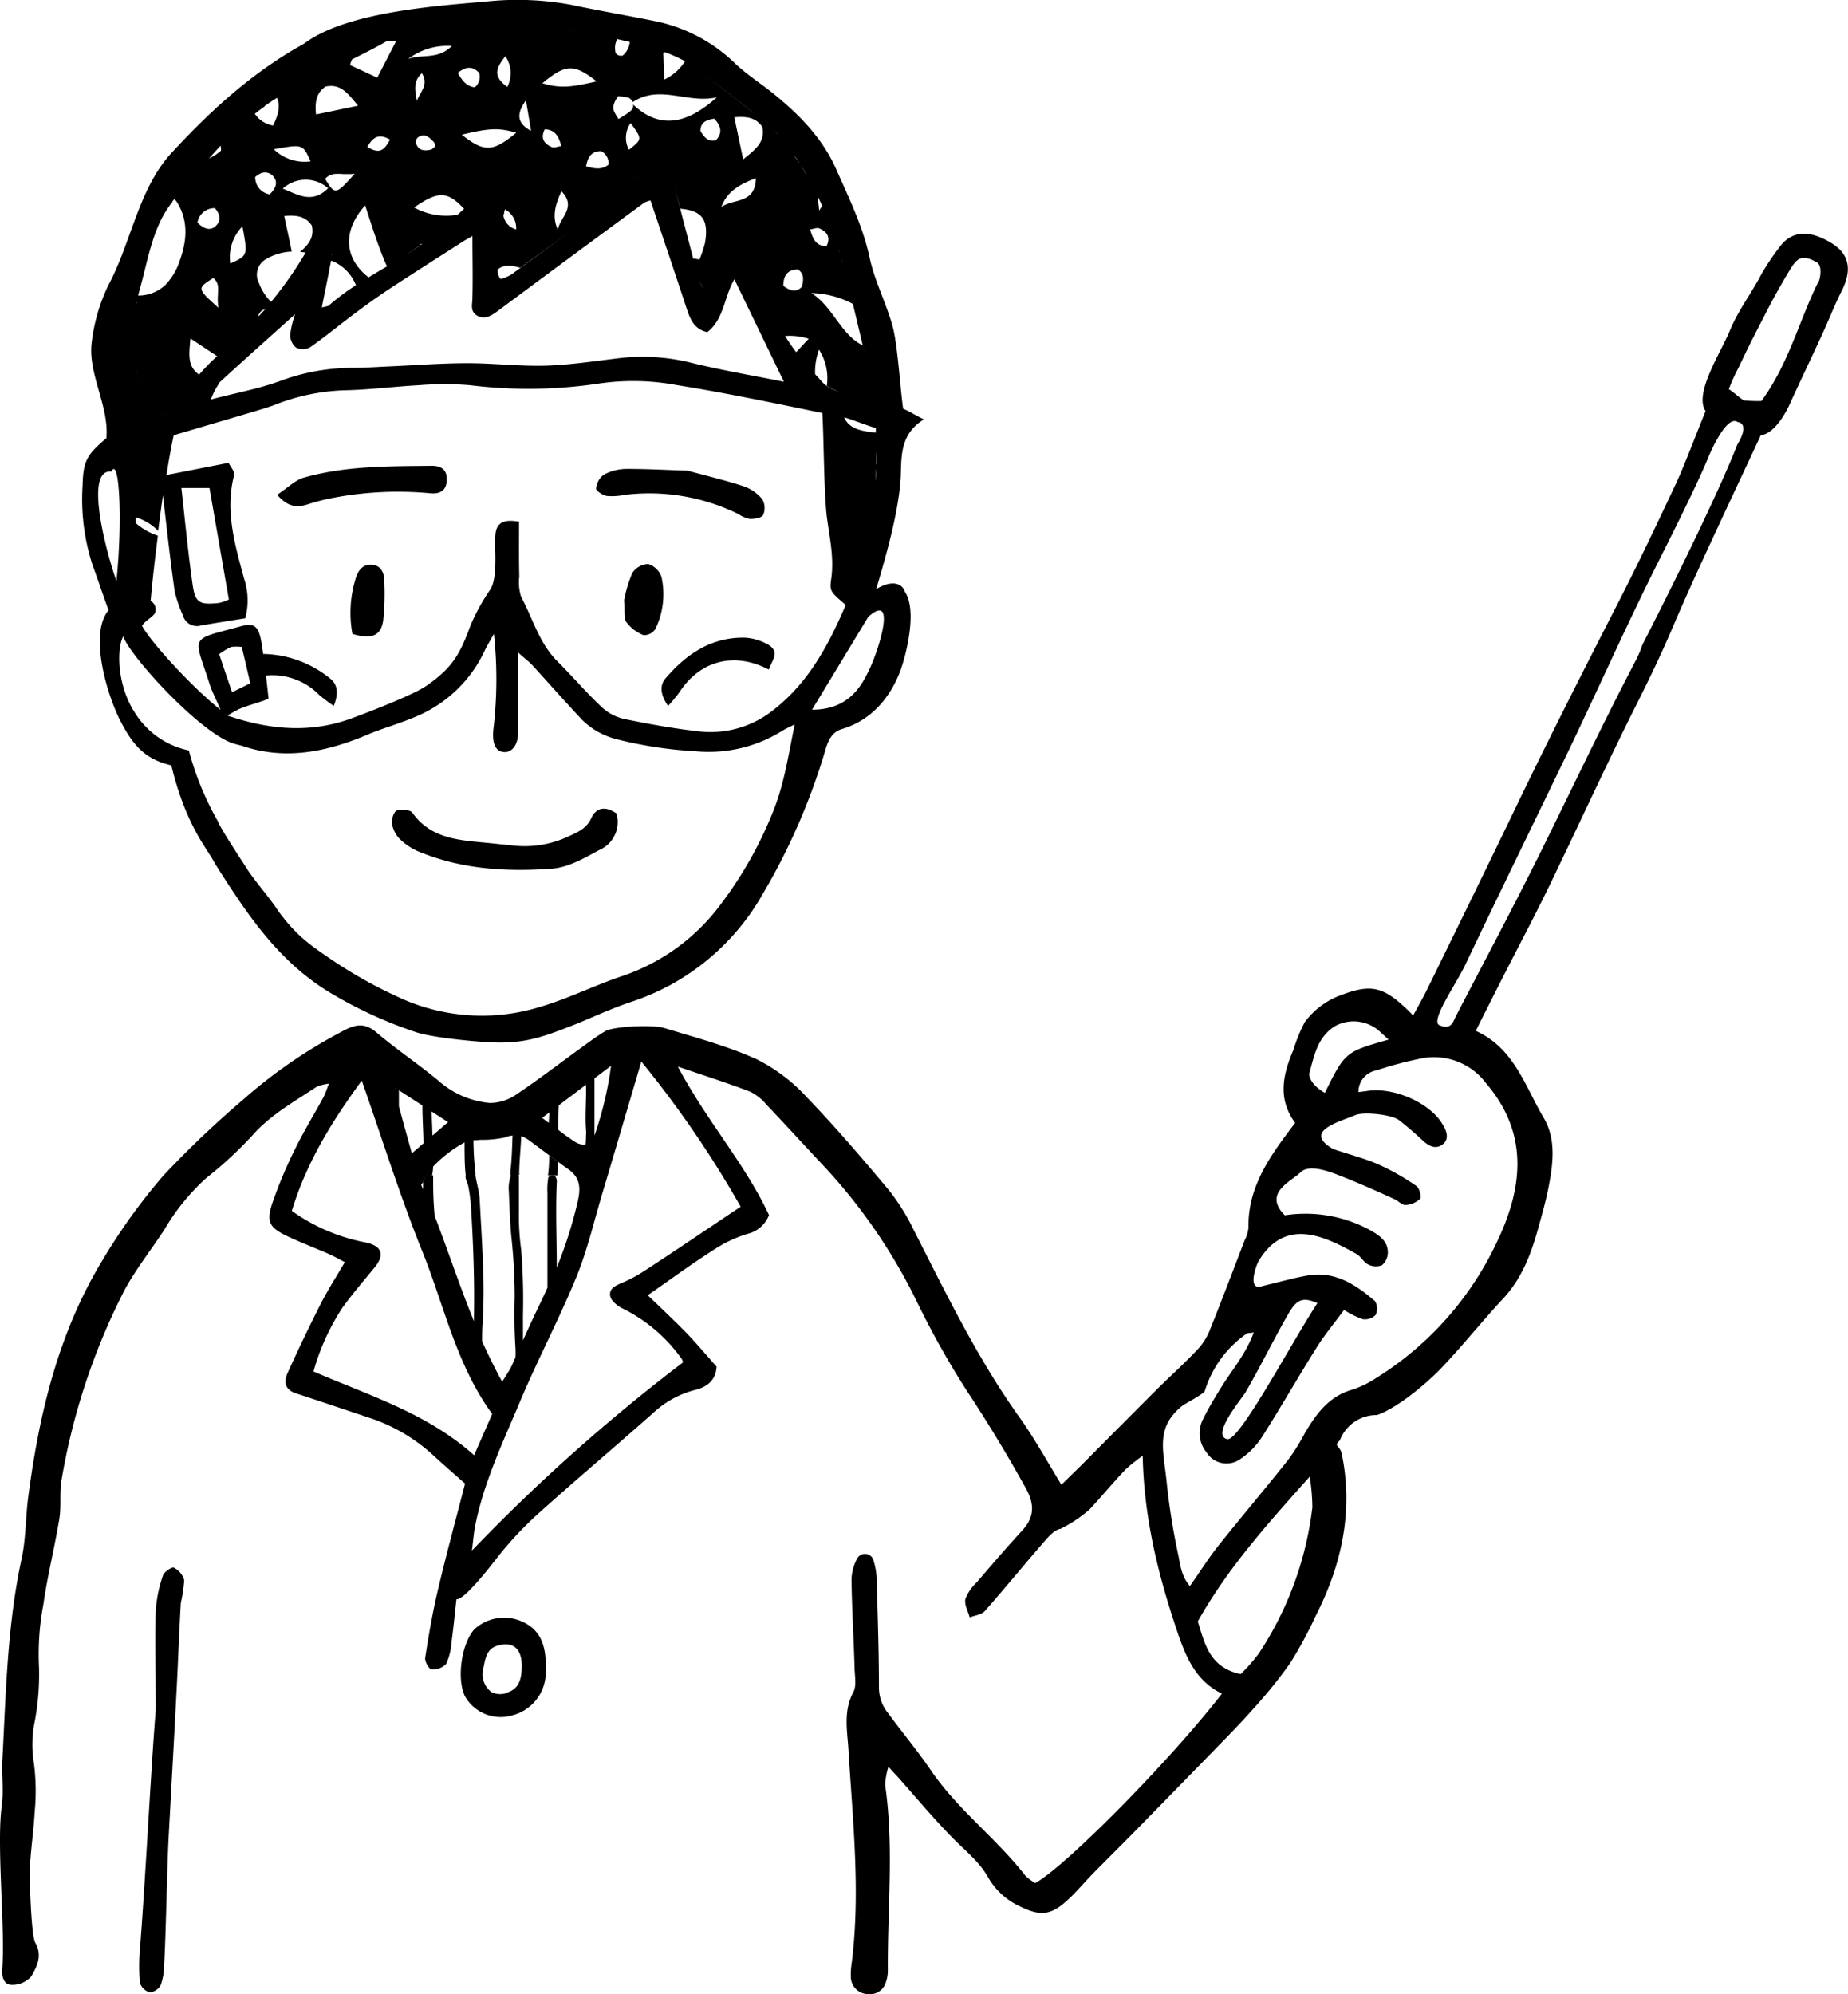 <svg xmlns="http://www.w3.org/2000/svg" viewBox="0 0 255.31 275.46" width="255.31" height="275.46"><g id="レイヤー_2" data-name="レイヤー 2"><g id="design"><path d="M253.07,33.61c-2.73-1.69-5.42-2.06-7.32.66a31.69,31.69,0,0,0-2.43,3.65c-1.42,2.71-3.22,5-4.36,7.81s-5,8.66-3.32,11.05c-1,2.39-3,7.7-4.09,10-2.57,5.45-5.14,10.91-7.89,16.27-5.23,10.2-10,19.61-14.95,29.93-3.79,7.86-7.64,15.71-11.48,23.55-.6,1.23-1.28,2.43-2,3.73-3.92-4-5.6-4.44-9.91-2.83a10.92,10.92,0,0,0-5.05,3.74A21.2,21.2,0,0,0,178.7,145c-1.42,3.32-2.27,6.72.23,10.1l-.82,1.09c-3,4-5.74,8.1-5.63,13.42a4.72,4.72,0,0,1-.52,1.69c-1.56,4.07-3.1,8.15-4.73,12.2a8.44,8.44,0,0,1-1.61,2.71c-1.85,2-3.86,3.79-5.78,5.69q-5,5-10,10.05c-1,1-2,1.95-3.2,3.14-2-3.27-3.75-6.47-5.86-9.41-5.8-8.13-10.1-17.07-14.61-25.91a29.08,29.08,0,0,0-3.38-5.39c-3.64-4.35-7.33-8.67-11.26-12.75a23.86,23.86,0,0,0-7-5.32c-4.06-1.84-8.45-3-12.72-4.3-1.69-.53-7.08-.22-8.16.41s-2.15,1.43-3.2,2.19c-3.07,2.22-6.07,4.53-9.21,6.63a6.4,6.4,0,0,1-3.58,1.11,12.28,12.28,0,0,1-7-3C57.85,147,54.82,145,52,142.6c-1.56-1.32-2.83-1.14-4.48-.26a69.21,69.21,0,0,0-14,9.61,135,135,0,0,0-11,10.49,81.82,81.82,0,0,0-8.28,11.5C8.09,184,5.41,195.23,3.9,206.8c-.37,2.81-.31,5.69-.9,8.45C1,224.44.83,233.77.33,243.08c-.11,2.12.2,4.29-.09,6.38C-.5,254.9.75,266.55.31,272c-.08,1,.19,2.15,1.29,2.17A3.5,3.5,0,0,0,4.32,273c.75-1.33,1.59-2.82.57-4.62-.6-1.06-.8-8.72-.77-10,.09-2.7.53-5.39.67-8.1a30,30,0,0,0-.1-6.7,15.83,15.83,0,0,1,0-5.23,35.11,35.11,0,0,0,.7-8.07A37.11,37.11,0,0,1,6,221.57c.57-3.95,1.55-7.85,2.2-11.79.28-1.73,0-3.55.29-5.27a90.64,90.64,0,0,1,8.63-26.15c1.59-3,3.77-5.71,5.63-8.58a30.09,30.09,0,0,1,5.78-7.09,54,54,0,0,0,6.24-5.75c2.54-2.92,5.84-4.74,9-6.84a6.9,6.9,0,0,1,1.68-.42c-.36.89-.51,1.42-.76,1.88-1.36,2.49-2.85,4.92-4.08,7.47a60.93,60.93,0,0,0-3,7.21c-.83,2.49-.4,3.33,2,4.47,1.92.92,3.91,1.67,5.86,2.52.7.31,1.36.69,2.17,1.11-1.22,2.08-2.37,3.87-3.33,5.75q-2.4,4.74-4.59,9.59c-.64,1.43-.15,2.35,1.16,2.78,3.36,1.1,6.71,2.23,10.06,3.35a24.16,24.16,0,0,1,8.82,5.12c1.45,1.34,2.95,2.64,4.49,4-1.25,4.85-2.58,9.74-3.75,14.68-.73,3.09-1.27,6.23-1.76,9.38-.08.51.53,1.57.89,1.61a2.51,2.51,0,0,0,2-.76,8.34,8.34,0,0,0,.75-3c.27-2,.46-4,.68-5.94,1,.17,4.41-4.16,5.83-6a48.64,48.64,0,0,1,5.85-6.16c5.1-4.58,10.35-9,15.48-13.55A13.28,13.28,0,0,1,96,192c1.78-.43,2.9-1.41,3-3.23-1.59-1.78-3-3.49-4.6-5.1s-3.29-3.2-4.91-4.76c3.18-2.2,6-4.29,9-6.2a18.2,18.2,0,0,1,4.75-2.27,4.21,4.21,0,0,0,3-2.6c-3.31-7.11-8.58-12.95-12.59-20.51,3.88,1.32,7,2.31,10,3.47a6.82,6.82,0,0,1,2.21,1.75c2.76,2.9,5.45,5.86,8.19,8.77a76.89,76.89,0,0,1,12.71,18.66,119.18,119.18,0,0,0,6.73,12q4.4,6.66,8.25,13.62c1.18,2.14,1.2,3.94-.49,5.78-2.16,2.35-4.24,4.77-6.32,7.2a6.08,6.08,0,0,0-1.56,2.3c-.16.77.37,1.68.6,2.53.71-.28,1.63-.36,2.08-.87,2.74-3.09,5.35-6.31,8.07-9.43.67-.77,1.51-1.8,2.39-1.93a19,19,0,0,0,4-2.66c1.69-1.82,3.27-3.74,5-5.56a22.59,22.59,0,0,1,2.36-1.87c.18,8.64,2.14,16.4,4.68,24,1.21,3.6,2.55,7.06,6.27,8.85-7.14,9.21-21.43,23.71-25.79,26.17a7.15,7.15,0,0,1-1.35-1c-4-5.15-9.28-9.06-13-14.47-1.85-2.73-4-5.29-5.93-7.93a5.62,5.62,0,0,1-1.32-3.53c0-5-.17-9.94-.31-14.9a9.49,9.49,0,0,0-.45-2.76,1.22,1.22,0,0,0-2.23-.27,6.39,6.39,0,0,0-.8,3c.06,4,.3,8,.42,12,0,1.17.33,2.56-.17,3.49-1.41,2.63-.83,5.31-.67,8,.59,9.79,1.68,19.57.45,29.39a10.78,10.78,0,0,0-.12,2.12,2.42,2.42,0,0,0,2.37,2.2,2.29,2.29,0,0,0,2.46-1.62,4.89,4.89,0,0,0,.28-1.74c-.06-8.5.86-17-.37-25.51a9.58,9.58,0,0,1,.45-2.53l1.27,1.37c2.59,2.9,5.07,5.91,7.82,8.67,1.66,1.67,3.51,3.12,4.69,5.24a9.79,9.79,0,0,0,4.39,4c2.74,1.35,4.23,1.26,6.45-.76,1.32-1.18,2.45-2.57,3.69-3.83,2.47-2.51,5-5,7.43-7.51q4.69-4.78,9.37-9.59c1.8-1.85,3.62-3.69,5.33-5.64a65.32,65.32,0,0,0,5.09-6.31,59.68,59.68,0,0,0,3.53-6.55c3.56-7,5.19-14.41,3.58-22.28-.27-1.31-1.22-1-.27-1.91a5.42,5.42,0,0,1,5.12-3.49c2.77-.95,6.69-4.22,8.73-6.32,3-3.12,5.72-6.56,8.69-9.75,2.6-2.79,3.87-6.17,4.86-9.73.53-1.93,1.09-3.87,1.46-5.84.61-3.17,1-6.49-.67-9.36-2.61-4.38-4.08-9.67-9.42-12.07,1.35-2.67,2.56-5.09,3.79-7.5,2.09-4.11,4.26-8.18,6.28-12.33,4.07-8.4,7.94-16.89,12.13-25.23,2-4,3.42-6.94,5.18-11.07,3-7.06,8.77-19.19,12-26.14,1.91-.2,3.53-3.23,4-4.3,1.47-3.22,3-6.41,4.48-9.63.89-1.93,1.66-3.91,2.6-5.82C255.94,37.36,255.52,35.12,253.07,33.61ZM84.42,147.22a49.08,49.08,0,0,1-2.28,9.61,2.48,2.48,0,0,1-.23.52,2.43,2.43,0,0,0,.22-.49c0-.78,0-1.48,0-2,0-2,0-3.94,0-5.92l-1.17.89c.07,2.07-.15,4.13,0,6.2a5,5,0,0,1,0,.86c0,.25,0,.69-.06,1.2a2.26,2.26,0,0,1-1.54-.42c-.74-.49-1.46-1-2.24-1.61l0,0c0-.19,0-.38,0-.54,0-1,0-1.91.07-2.87l-1.27,1v0c-.06.43-.08.94-.1,1.46l-.92-.7ZM81.88,157.4a2.09,2.09,0,0,1-.25.32A2.09,2.09,0,0,0,81.88,157.4Zm-.28.35a1.36,1.36,0,0,1-.32.23A1.72,1.72,0,0,0,81.6,157.75Zm-.33.24a1.27,1.27,0,0,1-.39.12A1.27,1.27,0,0,0,81.27,158Zm-2.77,3.5c1.6,1.12,1.75,2.5,1.35,4.32a59.1,59.1,0,0,1-2.93,9.27c0-3.92-.18-7.84,0-11.75a1.18,1.18,0,0,0-.21-.83c-.29-.23-.57-.21-.95.1a9.35,9.35,0,0,0-.13,2.17q0,5.55,0,11.1c0,.68,0,1.37,0,2-.37.82-.75,1.64-1.14,2.45-.78,1.6-1.51,3.21-2.24,4.83,0-1.16,0-2.32,0-3.47a85.89,85.89,0,0,0-.25-9.08,35.15,35.15,0,0,1-.31-5.33v-3.17c0-.29,0-1.35,0-1.63a.44.44,0,0,0-.07-.17h.11a1.26,1.26,0,0,0,0-.28c0-1.31.2-3.34.26-4.64,0-.15,0-.3,0-.45a3.93,3.93,0,0,1,1.07.56C74.9,158.83,76.67,160.21,78.5,161.49Zm-1.58,13.59c-.38.95-.79,1.89-1.21,2.83C76.13,177,76.54,176,76.92,175.08Zm-5.49-18.22A2.85,2.85,0,0,1,72,157,2.85,2.85,0,0,0,71.43,156.86Zm-1.66.25a3.32,3.32,0,0,1,1.65-.25,3.11,3.11,0,0,0-.61,0c-.06,1.67-.11,3.43-.29,4.87a.88.88,0,0,0,0,.28,1.16,1.16,0,0,0,0,.34h.07a5.15,5.15,0,0,0-.29,2.23c.08,2,.15,4,.32,6a80.08,80.08,0,0,1,.49,8.49c-.06,2.35-.05,4.71.1,7.06a12.52,12.52,0,0,1,0,1.37c-.18.4-.35.8-.53,1.19-.29.61-.69,1.16-1.3,2.18-1-1.84-1.93-3.71-2.77-5.59,0-.78,0-1.56.06-2.34.13-2.35.18-4.71.1-7.06-.1-3.41-.32-6.81-.5-10.22,0-.82-.5-2.54-.59-3.35h0a1.27,1.27,0,0,0,0-.28,42.64,42.64,0,0,1-.27-4.53c.31,0,.61,0,.9-.06A14.7,14.7,0,0,0,69.77,157.11Zm-5,.51a2.27,2.27,0,0,0-.59.19c0,1.61,0,3.17.16,4.54h0c-.12.36.23,1,.32,1.33a22.22,22.22,0,0,1,.43,3.36c.3,4.94.48,9.88.39,14.83,0,.21,0,.42,0,.63q.57,1.41,1.2,2.82c-2.58-5.79-4.44-11.7-6.63-17.36h0a51.87,51.87,0,0,1-.2-5.61h-.16a6.33,6.33,0,0,0,.15-1.22,17.84,17.84,0,0,1,4.2-3.25A2.14,2.14,0,0,1,64.77,157.62Zm.68-.08c-.22,0-.44,0-.65.08C65,157.58,65.23,157.56,65.45,157.54Zm-7,5.73c0,.29,0,.61,0,1-.07-.17-.14-.34-.22-.51S58.4,163.42,58.47,163.27Zm0,0a8.36,8.36,0,0,1,1.34-2.14,8.38,8.38,0,0,0-.87,1.22A7.2,7.2,0,0,0,58.47,163.27ZM61.9,155l-2.15,1.85-.12-3.32Zm-7.24-4.68-.07,0c.23,1.1.36,1.83.52,2.49,0-.28,0-.56,0-.84V150.6l3.25,2.1c0,.11,0,.21,0,.31,0,1.31.12,3.12.15,4.91l.55-.47-2.16,1.86c-.64-2.31-1.18-4.22-1.69-6.14-.21-.77-.34-1.57-.62-2.9ZM43.31,189.44a31.53,31.53,0,0,1,4-8.81c1.38-1.9,2.9-3.69,4.4-5.5s1.06-3-1.13-3.5a25.74,25.74,0,0,1-10.26-4.37c2-6.63,5.5-12.32,9.66-18,2.85,8.12,5.3,16,8.36,23.58S63,188.43,68,195.31l-2.5,5.7C59,195.19,51,192.77,43.31,189.44Zm59-22.75c-4.61,3.08-8.9,6-13.22,8.81A19.39,19.39,0,0,1,86,177.17c-.93.4-1.94.8-1.68,1.91.14.63.94,1.26,1.6,1.61a21.93,21.93,0,0,1,8.25,7,1.81,1.81,0,0,1,.2.49,251.12,251.12,0,0,0-29.17,26c.2-1.61.27-2.51.44-3.4,1.21-6.07,3.87-11.63,6.24-17.27s5.37-11.31,7.74-17.09c1.51-3.69,2.42-7.62,3.56-11.45,1.75-5.85,3.47-11.71,5.42-18.34A143.81,143.81,0,0,1,102.33,166.69Zm78.58-18.44c.69-2.5,1.11-4.9,3.46-6.46a5.34,5.34,0,0,1,6.21.64c.35.3.69.63,1.28,1.17-6,1.71-6,1.71-8.81,7.36C181.34,150,180.76,148.78,180.91,148.25Zm.4,60.1a46.43,46.43,0,0,1-7.35,20,23.59,23.59,0,0,1-2.53,2.89c-4.41-.91-5-4.4-5.93-7.27,4.17-7.42,9.58-13.41,15.46-20A27.54,27.54,0,0,1,181.31,208.35Zm23.87-58.89c6.23,7.15,5.16,14.82,1.6,22.19A44.23,44.23,0,0,1,190,190.42a13.24,13.24,0,0,1-3.17,1.53c-3.25.92-5,3.36-6.59,6.06A28.36,28.36,0,0,1,178,201.6c-3.16,4-6.45,7.85-9.61,11.83-1.39,1.73-2.57,3.63-4,5.65-1.22-1.4-1.33-3-1.62-4.37a92.77,92.77,0,0,1-1.57-9.79c-.43-4.54-1.67-7.71,2.17-10.76.37-.28,2.93-1.63,3.07-2a15,15,0,0,1,5.77-7.93c.05-.11.41-.08,1-.18-1,2.74-2.7,4.82-4.13,7-1,1.59-2,3.21-2.83,4.89a4.19,4.19,0,0,0,.44,4.68,3.26,3.26,0,0,0,4.65.93,10.72,10.72,0,0,0,2.94-2.95c2.6-4.08,5-8.29,7.57-12.39,1.12-1.79,2.48-3.43,3.84-5.27a12.08,12.08,0,0,0,2.58,1.28,2.05,2.05,0,0,0,1.78-.59,2,2,0,0,0-.1-1.92c-2.64-2.26-5.5-4.16-9.23-3.54-1.94.33-3.85.89-6.27,1.46-2.24.8-.91-2.87-.55-3.47,3.64-6,9-3.5,13.55-.92.59.34.95,1.13,1.56,1.42a2.38,2.38,0,0,0,1.91.11,2.35,2.35,0,0,0,.82-1.77c0-1.64-1.3-2.44-2.54-3.13a18.73,18.73,0,0,0-11.7-2c-3.07-3.09.9-4.67,2.17-5.93s4.31,0,5.87.62c2.4.95,4.75,2,7.11,3.08.54.24,1.05.84,1.54.81a3.23,3.23,0,0,0,2-.85c.23-.25-.09-1.5-.51-1.78a32.77,32.77,0,0,0-5.18-2.95c-1.93-.85-4-1.38-6.29-2.14-4.32-2.47.81-3.75,3-4.69,1.2-.52,5.08-.08,6.06.68s2.2,1.79,3.23,2.76c.85.8,1.82,1.36,2.82.58s.47-2-.09-2.87c-1.85-3-6.91-5.1-10.46-4.48l-1.09.14a3,3,0,0,1,2.49-3,51.4,51.4,0,0,1,5.81-1.57A9,9,0,0,1,205.18,149.46ZM177.8,181.82C179,179.68,179.75,179,182,180c-3.77,5.8-10.9,19.32-12.48,18.78-2.22-.53,1.92-5.43,2.56-6.48C173.8,189.4,176.1,184.76,177.8,181.82ZM240,61.44c-1.8,4.71-6.84,15.4-13.09,27.61a15.35,15.35,0,0,1-.83,2c-4.76,9.11-8.66,17.4-13.22,26.61-3.78,7.62-7.79,15.13-11.71,22.68-.4.76-.6,1.93-2.19,1.31-1.57-.4,2.16-5.62,3.45-8.33,4.67-9.81,9.45-19.57,14.17-29.37,4.51-9.37,8.17-17.73,12.85-27,2.81-5.58,5.56-11.2,6.7-14.07.65-1.49,2.59-5.51,3.92-4.59C241.72,58.56,240.32,60.92,240,61.44Zm11.23-22.55c-2.67,5.35-4.07,11.31-7.88,16.5a19.63,19.63,0,0,1-2.37-.08c-.53-.2-1.37-1.1-2.14-1.55a26.31,26.31,0,0,1,1.39-3.06c1.76-3.73,2.28-4.63,4.15-8.3.47-.93,2.74-5,3.4-5.88s1.38-1.34,3.21-.29C251.8,36.7,251.47,38.46,251.26,38.89Z"/><path d="M24,216.54c-.22-.14-1.32.57-1.48,1.06a18.87,18.87,0,0,0-1,4.82c-.14,4.12,0,8.25,0,13.76-.66,8-1.44,23.7-2.19,33.11a26.09,26.09,0,0,0,0,4.59,2,2,0,0,0,1.37,1.33,1.94,1.94,0,0,0,1.5-1,8.3,8.3,0,0,0,.47-2.74c.24-3.77.42-13.78.62-17.55.37-6.83.76-13.66,1.11-20.49.21-4,.35-8,.58-12a21.87,21.87,0,0,0,.47-3.14A2.69,2.69,0,0,0,24,216.54Z"/><path d="M71.85,223.87A6.07,6.07,0,0,0,65.59,225c-1.84,1.92-2.55,7-1.32,9.37a5.68,5.68,0,0,0,6.62,2.54,6.14,6.14,0,0,0,4.5-6.34C75.53,226.81,74.33,224.85,71.85,223.87Zm-1.92,10a2.71,2.71,0,0,1-2-.12,3.09,3.09,0,0,1-1.12-3.44c.24-1.22.42-2.58,1.94-3,2.06-.62,3.3.37,3.33,2.67S71.5,233.39,69.93,233.83Z"/><path d="M83.8,68.5a8.11,8.11,0,0,0,2.44-.14A27.92,27.92,0,0,1,102,71a4.32,4.32,0,0,0,1.61.68c.63,0,1.63-.15,1.82-.54a2.46,2.46,0,0,0-.11-2.17,5.85,5.85,0,0,0-2.54-1.79c-2.46-.81-5-1.41-7.78-2.17-2.67-.08-5.61-.25-8.55-.24a6.74,6.74,0,0,0-3,.78,2.66,2.66,0,0,0-1.1,1.89C82.27,67.74,83.21,68.38,83.8,68.5Z"/><path d="M59.6,64.34c-5.9.06-11.83,0-17.58,1.62-1.24.34-2.28,1.43-3.73,2.38,1.59,1.84,2.89,1.75,4.33,1.29a28.28,28.28,0,0,1,3.76-.93,47.64,47.64,0,0,1,13.06-.57c1.14.11,2.15-.21,2.27-1.63S61.2,64.32,59.6,64.34Z"/><path d="M102.9,88.08C98.27,88,94.85,90.33,92,93.64c-.91,1-.77,2.34.3,3.87a22.11,22.11,0,0,0,1.58-1.91c2.76-4.27,7.5-5.66,12.33-3.11.36-.95.89-1.69.8-2.35s-.81-1.1-1.39-1.36A7.34,7.34,0,0,0,102.9,88.08Z"/><path d="M91.39,79.7a2.83,2.83,0,0,0-1.83-1.79,2.73,2.73,0,0,0-2.21,1.25,18.31,18.31,0,0,0-1.12,3.72c.11,1.47-.09,2.47.31,3.06a5.42,5.42,0,0,0,2.36,1.79,1.88,1.88,0,0,0,1.64-.84A11,11,0,0,0,91.39,79.7Z"/><path d="M51.21,78c-1.12,0-1.75.78-2.1,2a16,16,0,0,0-.42,7.56c2.61.79,3.94.29,4.25-1.85a33.61,33.61,0,0,0,.14-5.59C53.06,78.94,52.48,78,51.21,78Z"/><path d="M55.19,115.85a8.45,8.45,0,0,0,2.62,1.76c5.92,2.47,12.18,2.84,18.44,2.38,2.23-.16,4.46-1.45,6.51-2.56a4.22,4.22,0,0,0,2.41-5.07c-1.37-.94-2.71-1-3.48.65-.68,1.48-1.93,1.95-3.21,2.55a14.32,14.32,0,0,1-7.6,1.23c-1.53-.15-3-.32-4.58-.46-3.55-.34-7-.78-9.32-4.06-.3-.43-1.52-.53-2.16-.31-.4.13-.74,1.18-.67,1.76A4,4,0,0,0,55.19,115.85Z"/><path d="M15,84.29c-2.79,3.33-.12,11.85,1.59,15.2s3.38,5.38,7.08,6.23c2.05,8.47,5,11.5,6,13.52,4.25,6.69,8.5,13.24,15.53,17.63a59.44,59.44,0,0,0,12.11,5.65c2.1.74,7.14,1.23,9.35,1.39,5.5.42,8-.51,13.17-2.56,2.41-1,4.76-2.08,7.21-2.91a32.52,32.52,0,0,0,18.27-14.84,88.58,88.58,0,0,0,8.72-20c.39-1.34.91-2.49,2.3-2.9,4.23-1.26,6.79-4.59,8.1-8.17.68-1.87,2.38-8.18.56-10.83-.23-.84-1.43-1.84-3.94-.32,1.31-4.41,3.24-11.07,3.4-15.83.09-2.75,0-5.65,3.19-7.62-1.19-.58-2-1.12-2.87-1.48-.42-3-.76-8.92-1.47-11.45-.88-3.17-2.46-6.17-3.15-9.38-.93-4.34-2.85-8.22-4.61-12.21-1.93-4.37-5.13-7.59-8.73-10.51-1.75-1.41-3.67-2.62-5.29-4.17A22.19,22.19,0,0,0,90.4,2.9C86.59,2.13,82.76,1.48,79,.68A40.74,40.74,0,0,0,67,.23C59.82.84,47.94,1.72,42.19,5.9c-.38.27-.81.48-1.22.72-6.61,3.84-12.15,8.94-17.29,14.52-4.54,4.92-5.56,12.38-8.68,18.2a24.69,24.69,0,0,0-2.3,7.73c-.68,4.43,2.4,8.92,2,13.45-2.67,2.27-3.21,3.1-3.29,6.54a29.5,29.5,0,0,0,1.33,10.85C13.93,81.21,13.78,80.92,15,84.29Zm105.19,8c-1.19,2.58-3,5.74-8,5.74,2.7-4.47,5.24-8.65,7.77-12.83C123.83,81.77,121.56,89.33,120.2,92.26ZM71.71,72.06c-2.24-.4-3.16.22-3.27,1.86-.07,1.06,0,2.13,0,3.19s0,3.27-.72,4.34a27.86,27.86,0,0,0-2.74,5c-1.44,3.93-2.47,5.78-6.07,8.28-2.06,1.44-9.94,4.35-9.94,4.35-5.72,2.21-11.41,1.84-17.56-.24.87-.49,1.36-.81,1.88-1,1-.42,2.85-.9,3.81-1.33,0,0-.15-1.47-.35-3.19A9,9,0,0,1,44.11,96a23,23,0,0,0,2,1.5c.7-1.73.55-3-.58-3.84a15,15,0,0,0-9.17-3.33c-.12-.89-.24-1.65-.33-2.07-.39-1.8-1-2.23-2.72-1.76-7.37,2-6.51,1.14-4.33,8.06.34,1.05.87,2,1.49,3.49-3.83-3-9.65-9.36-10.85-11.6.46-.83,1.85-1.32,1.87-2.09A1.34,1.34,0,0,0,20.81,83a6.62,6.62,0,0,1-.83-.69,6.62,6.62,0,0,0,.83.69c.22-2.45.57-5.69,1-9a9,9,0,0,1-3.05-1.74c0-.27,0-.54,0-.8h0a7.11,7.11,0,0,1,3.09,1.87c.21-1.65.43-3.31.66-4.91.52,4.44,1,8.89,1.63,13.32A19.12,19.12,0,0,0,25.27,85a2,2,0,0,0,2.49,1.4c2-.34,3.94-.65,6.12-1a9.44,9.44,0,0,0-.16-5.47c-1.25-4.66-2.65-9.31-1.39-14.25.14-.55-.55-1.31-.75-1.75L23,65.61c.33-2.09.67-4,1-5.49l11.31-3.34c.9-.27,1.8-.54,2.68-.87a28.6,28.6,0,0,1,9.64-2c3.42-.07,6.82-.52,10.24-.7a42.82,42.82,0,0,1,7.07,0,65.74,65.74,0,0,0,18-.26,32.69,32.69,0,0,1,10.55.24c6.74,1.08,13.43,2.48,20.12,3.86h0c.21,3.3.21,11.19.64,14.46.37,2.8,1,5.55.59,8.43-.26,1.78-.08,1.8,2,3.63-2.45,5.73-5.39,11.2-10.66,15A13.87,13.87,0,0,1,96.34,101c-3.39-.39-6.77-1-10.11-1.69a6.7,6.7,0,0,1-3.07-1.61c-2.14-2-4.07-4.28-6.16-6.36-2.51-2.51-3.4-5.91-5-8.9a6.44,6.44,0,0,1-.26-2.77C71.68,77.16,71.71,74.71,71.71,72.06ZM30.9,92.21c-.2-.61-.4-1.21-.62-1.85a9.55,9.55,0,0,1,1.66-1,6.34,6.34,0,0,1,1.46,0c.11.44.21.88.31,1.31.24,1,.49,2.08.74,3.17,0,.19.09.35.13.54l-2.52,1.24c0-.11-.07-.2-.1-.3Zm6.93-71.59c4-.72,4-.72,5.08,1.67A6.09,6.09,0,0,1,37.83,20.62ZM57.71,19c1-.7,1.59,0,2.22.61.09.08.1.25.21.6-.32.27-.42.41-.55.44-.92.23-1.77.2-2.13-.88A.89.89,0,0,1,57.71,19Zm.59-8.87c1,1.63-.34,2.66-.71,3.82C57.37,12.6,57,11.25,58.3,10.1Zm-2-1.92a9.06,9.06,0,0,1,6.12-1.86C60.49,8.33,58.11,7.41,56.31,8.18Zm15,10.14c-3.22,2.67-4.4,2.71-7.5.26C67.58,17.69,68.9,17.64,71.28,18.32ZM69.82,7.77A4.14,4.14,0,0,1,70.09,12C68,10.51,68.55,9.38,69.82,7.77Zm-3.63,2.29a1.91,1.91,0,0,1-.59,2c-1.14-.12-1.74-.91-2.36-2C64.26,9.28,65.18,9,66.19,10.06Zm6.47,3.8c.3,1.74.51,3,.71,4.22C71.37,17,71.34,15.71,72.66,13.86Zm9.76-2.62c-3.8.89-5.12.94-7.49.26C78.14,8.83,79.32,8.79,82.42,11.24Zm-7-7.55.69.1v0s0,0-.07-.05Zm7.65,17.19a1.91,1.91,0,0,1,1,1.86c-.89.72-1.87.59-3.1.23C81.21,21.7,81.68,20.86,83.12,20.88Zm-5.57-.7c-.45.06-.92.29-1.24.15-1.06-.45-1.64-1.19-1-2.46C76.75,17.9,77.19,18.91,77.55,20.18Zm9.89-6.12a.64.64,0,0,0,0,.07c3.74-2.54,7.62.25,11.65-.69-4.47,4-8.11,4.24-11.58,1,.11.65-.23.91-2,2a7.25,7.25,0,0,1-.62-1.06c-.24-.6-.06-1.18.54-2.08a7.83,7.83,0,0,1,1.41.18C87.06,13.55,87.23,13.85,87.44,14.06ZM87,5.79l.86.21ZM91.86,7.2a22.36,22.36,0,0,1,2.78,1.26A6.94,6.94,0,0,1,91.76,11c-.05-1.61-.08-2.64-.12-3.68.08,0,.15-.07.22-.11Zm9.59,9c1.87-.17,3,.11,3.86,1.32.46,2.14-1,3.15-2.64,4.5Zm15.23,41.56a.34.34,0,0,1,0-.1c1.36.4,2.75,1,4.32,1.47,0,.21,0,.42,0,.63C118.57,59.53,117.35,59.07,116.68,57.79Zm1.77,19.59-.33-.59Zm-.53-1.13s0,0,0-.07c-.27-2.55-.5-5.11-.74-7.66.24,2.55.47,5.11.74,7.66C117.9,76.2,117.92,76.23,117.92,76.25Zm-1-10.58s0-.08,0-.12S116.89,65.64,116.89,65.67Zm0-.35v0Zm0-.41a1.09,1.09,0,0,1,0-.18A1.09,1.09,0,0,0,116.86,64.91Zm0-.47v0Zm-4.31-12.73a8.88,8.88,0,0,1,.54-3.38,7.32,7.32,0,0,1,1.08,5,11.42,11.42,0,0,0,3.47,1.35c-1.54-.42-3.16-.85-4.08-1.86Zm0,0c-.89-1-1.75-2-2.55-3.07C110.78,49.7,111.64,50.72,112.53,51.71ZM118.64,55h0c.62.18,1.26.31,1.89.43C119.9,55.28,119.26,55.15,118.64,55Zm-6.59-14.52a12.74,12.74,0,0,1,5.78,1.5c-.3-1.25-.6-2.47-.9-3.63.84,3.3,1.74,7.15,2.54,10.54-.1-.39-.19-.78-.28-1.18C116.08,46.15,115.1,42.35,112.05,40.45ZM114.19,34c-1.46,0-1.9-1-2.26-2.31.45-.06.92-.28,1.24-.15C114.22,32,114.81,32.71,114.19,34ZM113,27.17c-.24-.52-.5-1-.77-1.53.48.92.94,1.86,1.36,2.81-.13.19-.28.4-.42.64C113.12,28.39,113,27.76,113,27.17Zm-1.64-3.11c.29.5.57,1,.85,1.53C112,25.07,111.68,24.56,111.39,24.06ZM110,48.64a24.89,24.89,0,0,1-1.9-2.86l.36.63a8.64,8.64,0,0,1,3.27.38ZM30.19,42.52c-3-2.68-3-2.68-.72-4.12C30.65,39.38,29.82,40.56,30.19,42.52ZM78.64,32.07l-8,5.85a5.91,5.91,0,0,1-1.47.62,1.73,1.73,0,0,1-.41-1.32c.89-.72,1.87-.58,3.1-.23,0,0,0,0,0,0Zm-1.07-5.65c2.18,2.25-.3,3.65-.49,5.34C76.28,30.05,76.62,28.42,77.57,26.42Zm-8.27,4.3-.06.26ZM69,31.92c0,.12,0,.24-.07.35C69,32.16,69,32,69,31.92Zm-.26,1.54h0A20.36,20.36,0,0,0,68.67,36a20.36,20.36,0,0,1,.09-2.49ZM68.67,36c0,.86,0,1.76,0,2.74l.24-.08-.24.08C68.72,37.72,68.68,36.82,68.67,36Zm2.64-4.31a2.4,2.4,0,0,1-1.77-1.93l0,.08c.08-.3.14-.61.21-.92A2.9,2.9,0,0,1,71.31,31.65ZM58.15,33.8l-.1-.07.29-.06h0Zm5.06-4.14a9.21,9.21,0,0,1-6-1c3.3-2.26,4.55-2.33,6.91.19Zm0,0-1,.84Zm-2.49,2.16-.43.35Zm-2.56,2q-1.08.75-2.19,1.44Q57.07,34.55,58.15,33.8Zm-7.7-5.42c.95,2.95,1.84,5.79,3,8.4-.85.49-1.7,1-2.54,1.51h0C47.56,35.72,47.26,31.9,50.45,28.38Zm-1.29,11a31.83,31.83,0,0,0-3.81,2.86l-.82.19h-.08c.37-1.86.75-3.68,1.1-5.51.06-.31.12-.63.19-.94h0A5.91,5.91,0,0,1,49.16,39.37ZM45,42.46h0Zm.83-7.24a1.64,1.64,0,0,0,0-.22A1.64,1.64,0,0,1,45.87,35.22Zm-6.78-9.15A4.68,4.68,0,0,1,45.33,26C43.1,28.24,41.08,26.84,39.09,26.07Zm.18,3.77c1.87-.18,3,.1,3.85,1.31.37,1.68-.48,2.66-1.63,3.66q.38,0,.75.09l.13-.2.21-.4-.21.4a51.58,51.58,0,0,1-4.88,7,7.23,7.23,0,0,1-1.7-2.67,2.44,2.44,0,0,1,1-3.23,7.45,7.45,0,0,1,3.55-1.05C40,33.11,39.63,31.59,39.27,29.84Zm-1.78,11.9c-.58.69-1.16,1.37-1.77,2a1.22,1.22,0,0,1,.85-1C36.88,42.45,37.19,42.1,37.49,41.74Zm-1.77,2c-.65.71-1.33,1.4-2,2.07C34.39,45.17,35.07,44.48,35.72,43.77Zm-3.87-7.38a6.1,6.1,0,0,1,1.68-5.09C34.24,35.29,34.24,35.29,31.85,36.39Zm1.38,9.9c-.71.67-1.43,1.33-2.17,2l-.06,0,.06,0C31.8,47.62,32.52,47,33.23,46.29Zm-3,6.69c3.38-3.11,6.82-6.17,10.58-9.55a13.91,13.91,0,0,0-.68,2.84A2.32,2.32,0,0,0,40.88,48a2.1,2.1,0,0,0,1.92,0c2.13-1.48,4.13-3.15,6.21-4.7,1.59-1.19,3.2-2.35,4.86-3.44,3.36-2.21,6.75-4.35,10.13-6.52.38-.24.78-.45,1.27-.74,0,2.94.07,5.7,0,8.45,0,1-.37,1.91.62,2.53s1.93.08,2.86-.61C75.43,38,82.2,33,89,28a4,4,0,0,1,.87-.31c1.65,4.92,3.32,9.84,4.94,14.76.49,1.49,1,3,2.9,3.43,2.34-1.79,2.33-4.94,3.75-7.3l6.84,14.15c-4.38-.88-8.67-1.6-12.88-2.64a27.72,27.72,0,0,0-10.18-.58c-3.28.4-6.57.9-9.86,1-3.63.1-7.26-.35-10.9-.34s-7.08.28-10.62.44c-1.65.07-3.3.19-4.95.2a28.74,28.74,0,0,0-10.06,1.76c-2.94,1.1-6.09,1.66-9.71,2.61A9.06,9.06,0,0,1,30.25,53ZM53.43,36.77c.72-.42,1.44-.85,2.15-1.29C54.86,35.92,54.15,36.35,53.43,36.77ZM64.1,28.85l2.55-2.34Zm21.67-2.08A9.65,9.65,0,0,0,87,25.56,9.65,9.65,0,0,1,85.77,26.77Zm13.88,1.85c.75-2.06,2.36-3.12,4.78-4C104.37,28.27,101.19,27.39,99.65,28.62Zm5.73,9.55c-.34-1.13-.69-2.26-1-3.39a4.59,4.59,0,0,0-.43-1,4.59,4.59,0,0,1,.43,1C104.69,35.91,105,37,105.38,38.17ZM102.86,33a1.63,1.63,0,0,0-.38,0,3.79,3.79,0,0,0-.93.28,3.79,3.79,0,0,1,.93-.28A1.63,1.63,0,0,1,102.86,33Zm-5.44.48a17.76,17.76,0,0,1-.79,2.38,4.53,4.53,0,0,0-.86-.14l.12.46q-1.36-5.22-2.72-10.45h0L94,28.83h0C97,29.09,97.91,30.34,97.42,33.44Zm-.35,6.26h0c-.16-.36-.29-.61-.39-.82C96.78,39.09,96.91,39.34,97.07,39.7ZM89.62,23.31h0Zm1.06-.23h0Zm.95.24h0Zm.41.3,0,0Zm.81,1.15h0Zm5.27,13.41c.1-.16.19-.31.27-.47.3-.57.55-1.18.82-1.78-.27.6-.52,1.21-.82,1.78C98.31,37.87,98.22,38,98.12,38.18Zm8.7,4.88c.06.18.13.35.2.52C107,43.41,106.88,43.24,106.82,43.06Zm.58,1.4c.1.2.19.41.3.61C107.59,44.87,107.5,44.66,107.4,44.46Zm3.38-4.84c-.81.83-1.6.57-2.56-.14,0-1.56.69-2.22,2-2.27C111.16,37.83,111,38.72,110.78,39.62ZM98.9,19.38c-1.13.26-1.64-.49-2.13-1.28,0-1.15.73-1.53,1.9-1.71C99.74,17.54,99.76,18.45,98.9,19.38Zm-12,1.33A3.52,3.52,0,0,1,87.12,17C88.75,19.22,88.75,19.22,86.86,20.71Zm1.64,3.34c-.08.07-.16.13-.24.21s-.42.42-.62.64c.2-.22.41-.44.62-.64s.16-.14.24-.21ZM50.75,20.28c.89-1.55,1.75-1.77,3.13-1C53.18,20.54,52.58,21.46,50.75,20.28Zm1.37-9.55L48.39,9a2.15,2.15,0,0,1,.26-.8h0C50.33,7.35,52,6.53,53.4,5.7h0a12,12,0,0,1,1.36-.08ZM49.47,14.6l-5.81,1.21c-.18-1.87.1-3,1.31-3.85C47.11,11.49,48.12,13,49.47,14.6ZM45.11,9.92l.63-.31ZM46,24.05a8,8,0,0,1,1.47,0h.64A5.16,5.16,0,0,0,49,24l-.08.1c-2.59,2.85-2.61,2.84-4,.62a1.66,1.66,0,0,1,1.1-.62Zm-8.31.25c.78.81.44,1.68-.43,2.55a2.37,2.37,0,0,1-2-2.41,3.57,3.57,0,0,1,.56-.39h0a1.44,1.44,0,0,1,1.57,0A1.79,1.79,0,0,1,37.71,24.3Zm-8,4.45c.7.8.91,1.69.14,2.44s-1.67.44-2.55-.44A2.37,2.37,0,0,1,29.7,28.75ZM30,49.2a26,26,0,0,0-2.49,2.55h0c-1.7-1.18-1.37-2.93-1.2-5Zm-3.34,3.64-.06.09Zm-4.79,4.67,1-.23.41-.09Zm-2.29.5h0a14.48,14.48,0,0,0-.31-4.74A14.48,14.48,0,0,1,19.56,58Zm-.73-6.58c.12.49.24,1,.34,1.47C19.07,52.41,19,51.92,18.83,51.43Zm-.09,20.83v0c.08,1.22.11,2.25.12,3.16,0-.91,0-1.94-.12-3.16Zm.6,9.68-.14-.06h0Zm5.72-14.53h3.86c.91,5.2,1.78,10.25,2.68,15.4a7.14,7.14,0,0,1-1.38.48c-2.68.27-3.26,0-3.63-2.53C26,76.48,25.59,72.17,25.06,67.41ZM24.63,56.9Zm.5-1.4.13-.27Zm.66-1.32.12-.19A1.22,1.22,0,0,0,25.79,54.18Zm93,23.8s0,0,0,0,0,0,0,0Zm.79-2.37c.09-.31.15-.61.23-.92C119.7,75,119.64,75.3,119.55,75.61Zm.6-2.34c.08-.39.14-.77.21-1.16C120.29,72.5,120.23,72.88,120.15,73.27Zm.43-2.31c.06-.44.11-.88.16-1.32C120.69,70.08,120.64,70.52,120.58,71Zm.28-2.29c0-.49.08-1,.11-1.47C120.94,67.69,120.91,68.18,120.86,68.67ZM121,66.4c0-.54,0-1.09,0-1.63C121.06,65.31,121.05,65.86,121,66.4Zm.06-2.24c0-.61,0-1.22,0-1.84C121.09,62.94,121.1,63.55,121.09,64.16ZM121,59.79c0,.72,0,1.44.07,2.15C121.06,61.23,121,60.51,121,59.79Zm.09-4.28c-.08-.28-.16-.59-.25-.92.09.33.17.64.25.92Zm-1.57-6.37c.08.35.17.7.25,1C119.7,49.84,119.61,49.49,119.53,49.14Zm.38,1.59c.07.31.14.6.21.89C120.05,51.33,120,51,119.91,50.73Zm.31,1.3.27,1.14Zm.35,1.46c.07.28.14.54.2.79C120.71,54,120.64,53.77,120.57,53.49Zm-4.9-19.69-.11-.37Zm1.1,3.9-.18-.69Zm-.37-1.39c-.06-.2-.11-.4-.16-.59C116.29,35.91,116.34,36.11,116.4,36.31ZM116,35c0-.17-.09-.34-.14-.5C115.94,34.67,116,34.84,116,35Zm-.79-2.51h0c-.49-1.37-1-2.71-1.62-4,.59,1.33,1.13,2.67,1.62,4Zm-3.86-8.45h0c-.25-.43-.5-.84-.77-1.26C110.88,23.2,111.13,23.62,111.38,24.05Zm-3.84-5.43h0c-.25-.28-.52-.56-.79-.82C107,18.06,107.29,18.34,107.54,18.62Zm2.87,3.85c-.23-.35-.46-.7-.7-1C110,21.77,110.18,22.12,110.41,22.47Zm-1.17-1.7-.55-.74Zm-5.15-5.19c.6.48,1.21,1,1.8,1.45-.59-.5-1.2-1-1.8-1.45-2.2-1.78-4.47-3.47-6.66-5.27-.44-.36-.9-.69-1.36-1,.46.31.92.64,1.36,1C99.62,12.11,101.89,13.8,104.09,15.58ZM94.65,8.46q.69.38,1.35.81Q95.34,8.84,94.65,8.46ZM90.51,6.74,90,6.57Zm-2.07-.59.71.19Zm-2.69-.64L87,5.79a2.71,2.71,0,0,1-1,1.9c-.59.07-1-.21-1-.68a2.51,2.51,0,0,1,.28-1.61c-2.65-.56-5.33-1-8-1.45C80,4.4,82.9,4.89,85.75,5.51Zm-12.34-2-.42,0Zm1.31.13-.5-.06ZM61.93,4.7c.71-.13,1.42-.25,2.14-.36-.72.11-1.43.23-2.14.36a7.13,7.13,0,0,1-1.64,0A7.13,7.13,0,0,0,61.93,4.7Zm-2.13,0c-1-.07-2.11-.2-3.08-.19C57.69,4.5,58.8,4.63,59.8,4.7Zm-3.95-.14a7.81,7.81,0,0,1,.86,0A7.81,7.81,0,0,0,55.85,4.56Zm-1,.26-.15.08h0Zm.84-.24a3.28,3.28,0,0,0-.58.14A3.28,3.28,0,0,1,55.74,4.58Zm-11.16,5.6c-2.22,1.1-4.38,2.21-6.24,3.34C40.2,12.39,42.36,11.28,44.58,10.18Zm-8,4.49c.54-.39,1.13-.77,1.74-1.15.51,1.18.15,2.44-.55,3.82a3.81,3.81,0,0,1-2.53-1.64,44.33,44.33,0,0,0-4.72,4.36A42,42,0,0,1,36.6,14.67Zm-6.06,5.39a4.74,4.74,0,0,1,.07.74,6.44,6.44,0,0,1-1.78,1.13c-.61.7-1.22,1.4-1.82,2.12-1,1.13-1.89,2.28-2.83,3.42C26.25,25,28.31,22.42,30.54,20.06Zm-6.69,7.81.3-.37a2.67,2.67,0,0,1,.46.57c1.54,2.6,1.24,5.34.27,8a8.52,8.52,0,0,1-2,3.32,5.37,5.37,0,0,1-3.7,1.43.57.57,0,0,1,0-.14C20.41,36.28,21,31.29,23.85,27.87ZM18,44.76A8.13,8.13,0,0,1,18.39,43h0A8.13,8.13,0,0,0,18,44.76a6.8,6.8,0,0,0-.06.9A6.8,6.8,0,0,1,18,44.76Zm.88-3c0,.05,0,.11,0,.16S18.81,41.78,18.83,41.73Zm13.8,61.07c.35.08.7.16,1,.27,5.81,1.89,11.33.76,16.78-1.49,2.28-1,4.69-1.62,7-2.63a18.12,18.12,0,0,0,9.5-9.1c.27-.6.63-1.16,1.28-2.33a58.78,58.78,0,0,1-.08,13.23c-.19,1.92.31,3,1.43,3.1s2-.95,2-2.8c0-3.4,0-6.8,0-10.94,1,.9,1.52,1.27,1.93,1.72,2.31,2.52,4.57,5.09,6.91,7.58a10.36,10.36,0,0,0,4.85,2.69A56.66,56.66,0,0,0,96,103.76a19.18,19.18,0,0,0,12.16-2.87c.4-.24.83-.42,1.63-.83-.91,4.45-1.52,8.63-3.18,12.51a54.35,54.35,0,0,1-7,12.29,28.13,28.13,0,0,1-13.49,9.91c-3.91,1.29-7.64,3.19-11.58,4.33a27.2,27.2,0,0,1-19.67-1.45,63.27,63.27,0,0,1-8.92-5c-3.28-2.22-5.08-3.49-7.56-6.89-.86-1.4-3.33-4.25-4.2-5.65-.63-1-3.7-5.6-4.1-6.69a40.72,40.72,0,0,1-4-9.76,11.56,11.56,0,0,1-7.5-5.28c-2.53-3.95-2.42-9-1.56-10.48C17.92,90.65,28.2,101.86,32.63,102.8ZM15.39,65.13c1.08-2.2,1.57,6.52.7,15.14C14.7,76.36,11.57,64.74,15.39,65.13Z"/><path d="M77.1,160.48l-1.23-.9a19.15,19.15,0,0,1-.16,2.77H77C77.07,161.84,77.09,161.18,77.1,160.48Z"/></g></g></svg>